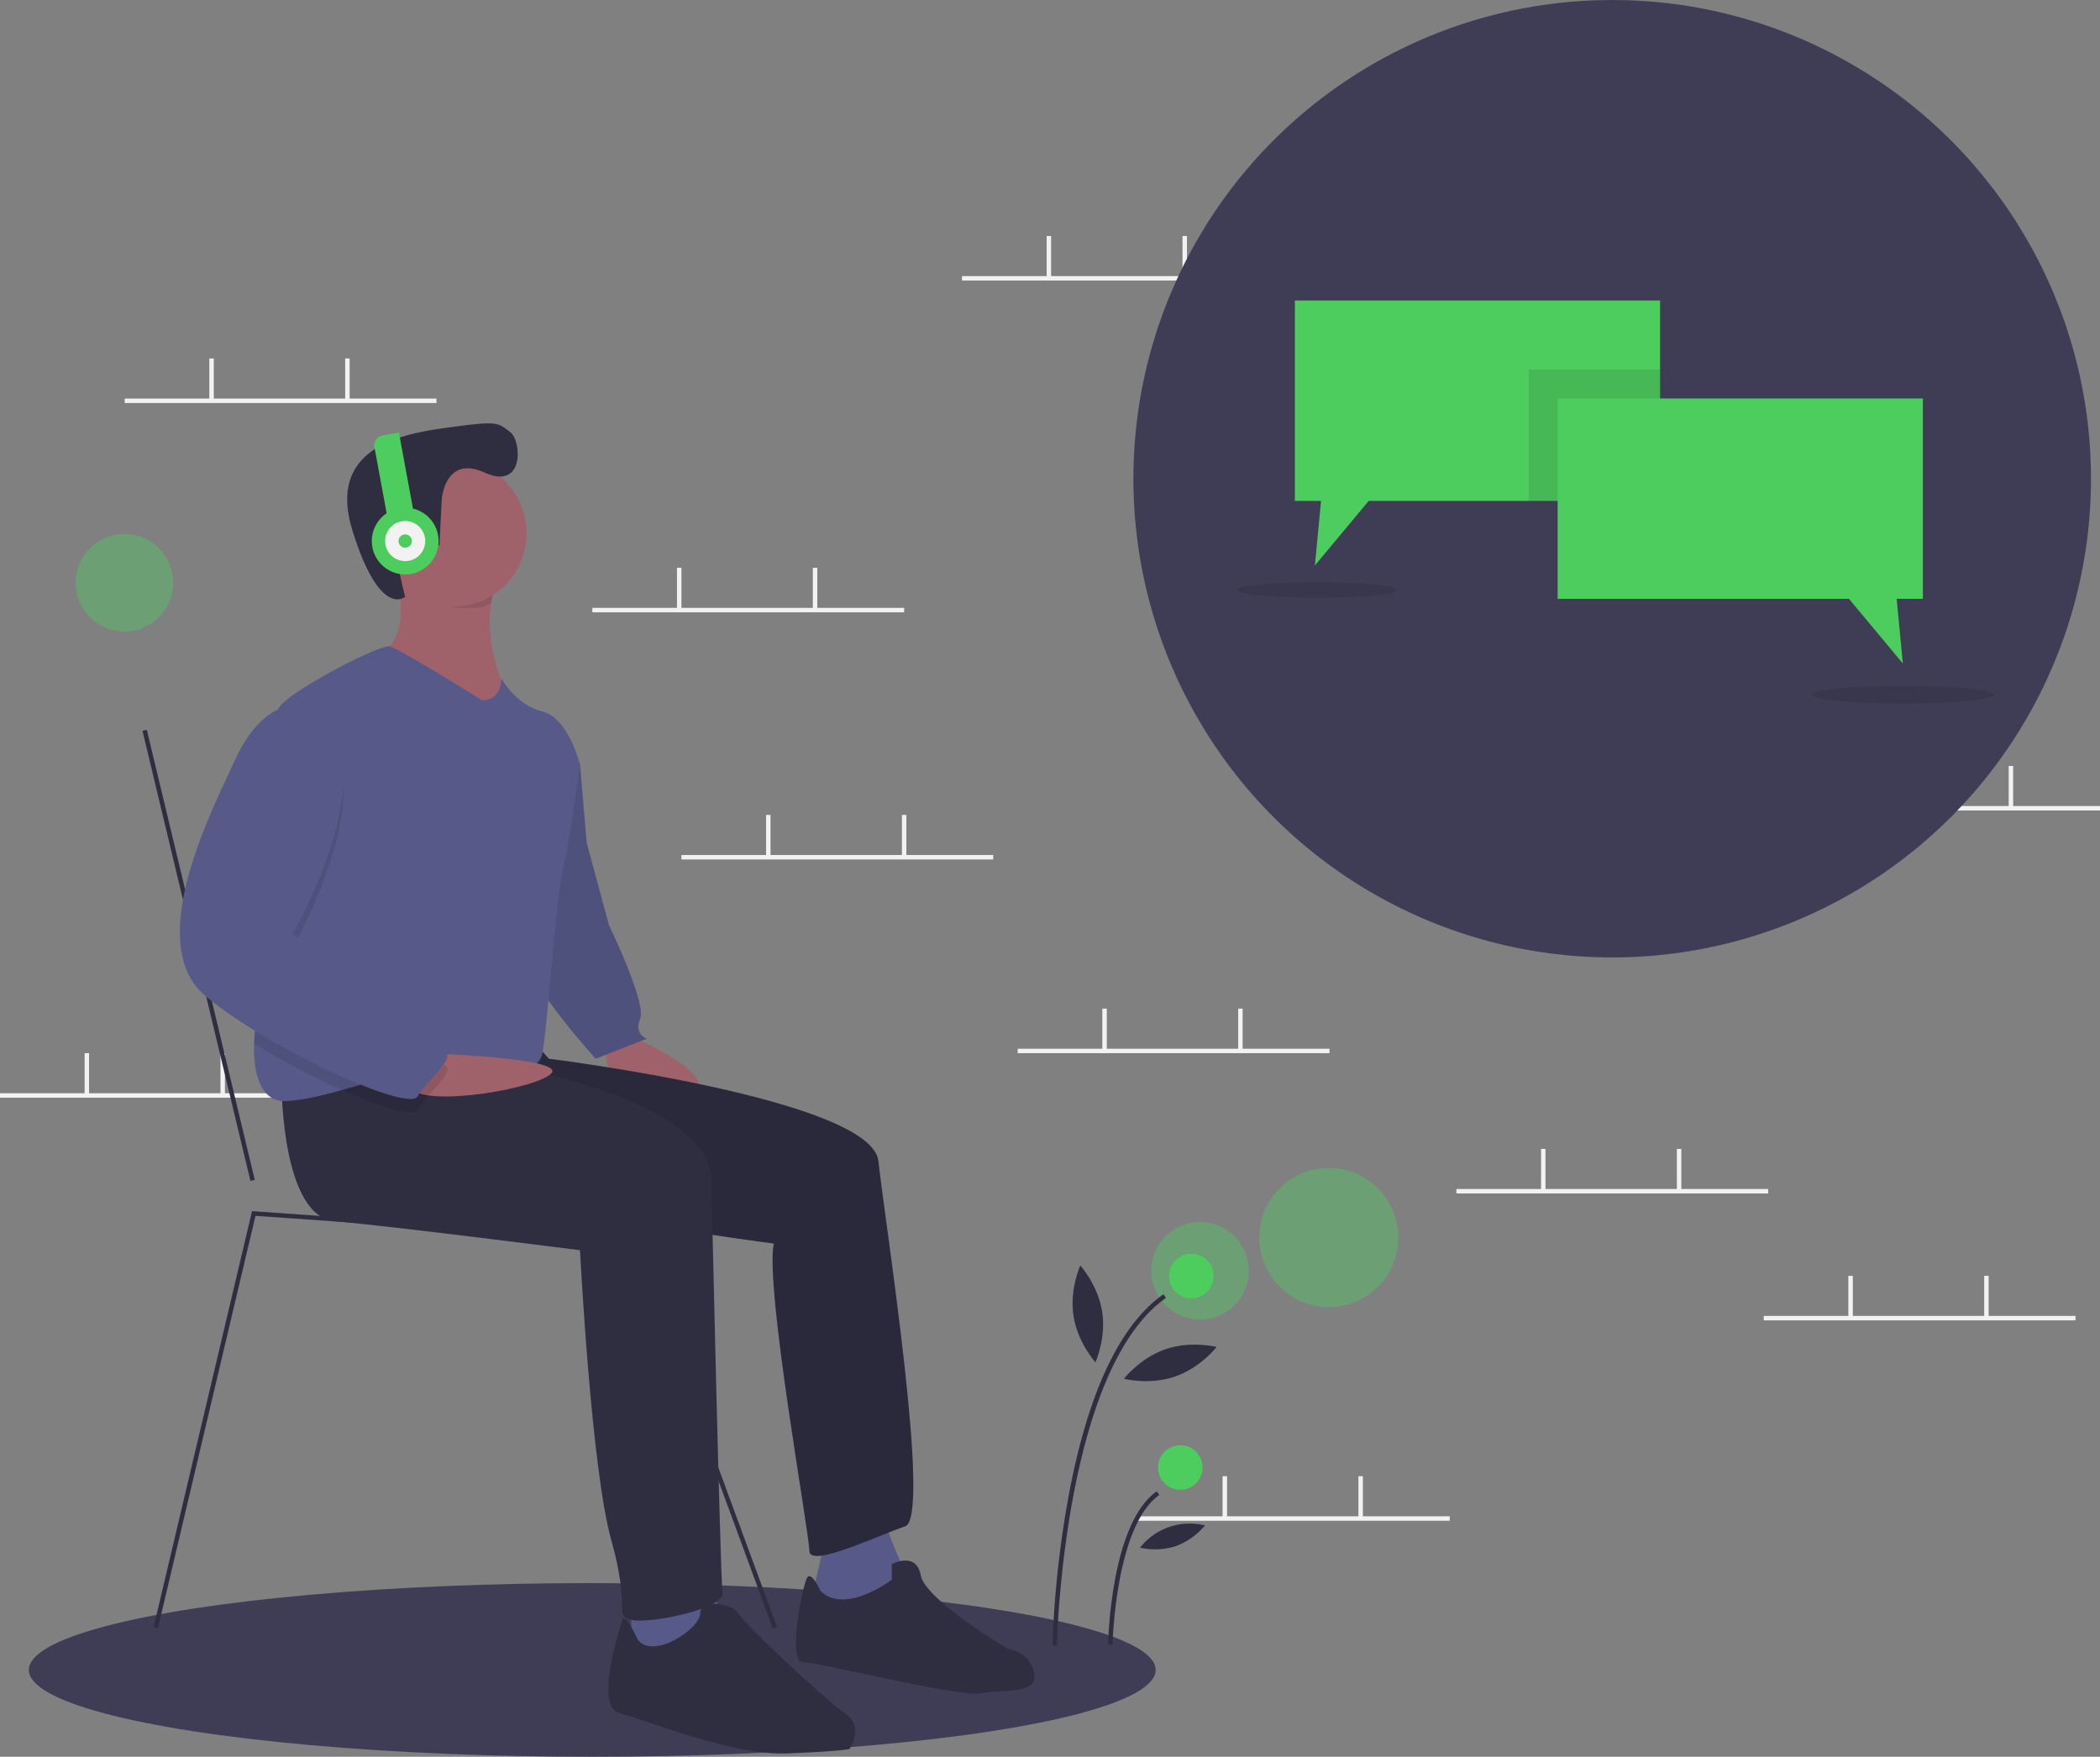 <?xml version="1.0" encoding="UTF-8"?> <svg xmlns="http://www.w3.org/2000/svg" id="f76714af-ed50-409e-b13d-92d0a119c5d5" data-name="Layer 1" width="943" height="789" viewBox="0 0 943 789"><rect x="0" y="0" width="943" height="789" fill="#808080" stroke="none"/><title>audio conversation</title><ellipse cx="265.952" cy="750" rx="253" ry="39" fill="#3f3d56"></ellipse><rect x="56" y="179" width="140" height="2" fill="#f2f2f2"></rect><rect x="94" y="161" width="2" height="18.5" fill="#f2f2f2"></rect><rect x="155" y="161" width="2" height="18.5" fill="#f2f2f2"></rect><rect x="432" y="124" width="140" height="2" fill="#f2f2f2"></rect><rect x="470" y="106" width="2" height="18.5" fill="#f2f2f2"></rect><rect x="531" y="106" width="2" height="18.5" fill="#f2f2f2"></rect><rect x="511" y="681" width="140" height="2" fill="#f2f2f2"></rect><rect x="549" y="663" width="2" height="18.5" fill="#f2f2f2"></rect><rect x="610" y="663" width="2" height="18.5" fill="#f2f2f2"></rect><rect x="792" y="591" width="140" height="2" fill="#f2f2f2"></rect><rect x="830" y="573" width="2" height="18.5" fill="#f2f2f2"></rect><rect x="891" y="573" width="2" height="18.5" fill="#f2f2f2"></rect><rect x="803" y="362" width="140" height="2" fill="#f2f2f2"></rect><rect x="841" y="344" width="2" height="18.5" fill="#f2f2f2"></rect><rect x="902" y="344" width="2" height="18.5" fill="#f2f2f2"></rect><rect x="306" y="384" width="140" height="2" fill="#f2f2f2"></rect><rect x="344" y="366" width="2" height="18.5" fill="#f2f2f2"></rect><rect x="405" y="366" width="2" height="18.5" fill="#f2f2f2"></rect><rect x="654" y="534" width="140" height="2" fill="#f2f2f2"></rect><rect x="692" y="516" width="2" height="18.5" fill="#f2f2f2"></rect><rect x="753" y="516" width="2" height="18.5" fill="#f2f2f2"></rect><rect x="457" y="471" width="140" height="2" fill="#f2f2f2"></rect><rect x="495" y="453" width="2" height="18.5" fill="#f2f2f2"></rect><rect x="556" y="453" width="2" height="18.5" fill="#f2f2f2"></rect><rect x="266" y="273" width="140" height="2" fill="#f2f2f2"></rect><rect x="304" y="255" width="2" height="18.5" fill="#f2f2f2"></rect><rect x="365" y="255" width="2" height="18.5" fill="#f2f2f2"></rect><rect y="491" width="140" height="2" fill="#f2f2f2"></rect><rect x="38" y="473" width="2" height="18.5" fill="#f2f2f2"></rect><rect x="99" y="473" width="2" height="18.5" fill="#f2f2f2"></rect><circle cx="723.952" cy="215" r="215" fill="#3f3d56"></circle><rect x="216.691" y="380.634" width="2.001" height="207.872" transform="translate(-235.504 8.629) rotate(-13.486)" fill="#2f2e41"></rect><path d="M411.952,521s41,17,28,27-40-12-39-15-4-10-4-10Z" transform="translate(-128.5 -55.5)" fill="#9f616a"></path><path d="M375.952,387l13,12,3,35,10,37s17,35,14,42,3,9,3,9l-23,9s-25-28-25-34S375.952,387,375.952,387Z" transform="translate(-128.5 -55.5)" fill="#575a88"></path><path d="M375.952,387l13,12,3,35,10,37s17,35,14,42,3,9,3,9l-23,9s-25-28-25-34S375.952,387,375.952,387Z" transform="translate(-128.5 -55.5)" opacity="0.1"></path><path d="M498.952,747s-5,23-6,25,19,9,19,9l24-17s-10-22-10-26Z" transform="translate(-128.5 -55.5)" fill="#575a88"></path><path d="M367.952,523l7,8s145,18,148,46,24,160,12,164-43,19-43,11-20-118-16-138c0,0-173-22-177-47s4-36,4-36Z" transform="translate(-128.5 -55.5)" fill="#2f2e41"></path><path d="M367.952,523l7,8s145,18,148,46,24,160,12,164-43,19-43,11-20-118-16-138c0,0-173-22-177-47s4-36,4-36Z" transform="translate(-128.5 -55.5)" opacity="0.1"></path><path d="M496.952,770s-4-9-6-6-9,38-2,38,71,16,80,14,26,1,24-9-12-11-12-11-37-22-39-33-13-5-13-5v7S507.952,781,496.952,770Z" transform="translate(-128.5 -55.5)" fill="#2f2e41"></path><path d="M306.952,311s7,34-8,37,19,23,19,23l22,12,16-16s-14.5-29.5-3.5-51.5S306.952,311,306.952,311Z" transform="translate(-128.5 -55.5)" fill="#9f616a"></path><path d="M355.952,367l-16,16-22-12s-34-20-19-23c9.65-1.93,10.19-16.69,9.36-26.97a92.993,92.993,0,0,0-1.36-10.03s56.5-17.5,45.5,4.5a38.361,38.361,0,0,0-3.44,10.76C345.642,346.03,355.952,367,355.952,367Z" transform="translate(-128.5 -55.5)" fill="#9f616a"></path><polygon points="283.452 720.5 283.452 743.5 321.452 743.5 324.452 734.5 320.452 710.5 283.452 720.5" fill="#575a88"></polygon><path d="M254.952,543s0,59,24,61,110,13,110,13,5,98,14,130,1,34,9,36,42-5,41-12-5-184-5-184,9-38-111-56Z" transform="translate(-128.5 -55.5)" fill="#2f2e41"></path><path d="M414.952,792s-6-13-7-9-13,39-1,42,50,19,75,18,28-2,28-2,7-10-2-16-46-41-48-45-17-7-17,0S421.952,801,414.952,792Z" transform="translate(-128.5 -55.5)" fill="#2f2e41"></path><path d="M352.452,315.5a38.361,38.361,0,0,0-3.44,10.76c-4.98,3.01-8.31,2.24-14.56,2.24-9.27,0-13.01-11.85-19-18-.47-5.71-8.5.5-8.5.5S363.452,293.5,352.452,315.5Z" transform="translate(-128.5 -55.5)" opacity="0.1"></path><circle cx="203.452" cy="239.5" r="33" fill="#9f616a"></circle><path d="M388.952,399s-5,36-8,49-7,73-9,81-14,10-38,7a45.103,45.103,0,0,0-4.54-.34c-14.78-.47-31.69,5.06-47.34,9.4-9,2.5-17.59,4.6-25.12,4.94-11.4.52-14.74-12.12-14.35-25.8.37-12.73,3.98-26.38,7.35-31.2,6.07-8.68.1-86.61,2.34-112.31v-.01c.34-3.92.87-6.62,1.66-7.68,6-8,45-28,49.37-27.19,4.36.81,41.63,24.19,41.63,24.19,9,0,8.71-9.76,8.71-9.76s6.29,11.76,18.29,14.76S388.952,399,388.952,399Z" transform="translate(-128.5 -55.5)" fill="#575a88"></path><path d="M322.105,528.643s64.416,2.051,53.132,9.704S313.952,553,312.952,543,322.105,528.643,322.105,528.643Z" transform="translate(-128.5 -55.5)" fill="#9f616a"></path><path d="M329.412,535.66c.21,3.84-10.12,12.49-13.46,18.34-1.85,3.24-16.17-1.03-33.88-8.94a347.397,347.397,0,0,1-39.47-20.86c.37-12.73,3.98-26.38,7.35-31.2,6.07-8.68.1-86.61,2.34-112.31v-.01a11.087,11.087,0,0,1,1.66-.68h12c41,19-6,101-6,101s62,51,68,53A1.798,1.798,0,0,1,329.412,535.66Z" transform="translate(-128.5 -55.5)" opacity="0.1"></path><path d="M265.952,374h-12s-11,3-20,23-42,82-13,106,91,52,95,45,18-18,12-20-68-53-68-53S306.952,393,265.952,374Z" transform="translate(-128.5 -55.5)" fill="#575a88"></path><path d="M326.875,279.644s1.448-20.048,19.314-11.873,16.7-14.357,11.301-18.338-5.228-4.967-24.974-2.303-58.082,7.177-45.686,46.881S310.452,323.5,310.452,323.5s-9.853-35.728.13-28.921l9.983,6.807,5.268-1.116Z" transform="translate(-128.5 -55.5)" fill="#2f2e41"></path><polygon points="347.014 731.345 283.237 557.952 114.729 546.058 70.925 731.23 68.979 730.77 113.175 543.942 114.022 544.003 284.667 556.048 284.891 556.655 348.891 730.655 347.014 731.345" fill="#2f2e41"></polygon><circle cx="596.704" cy="555.8" r="31.248" fill="#4ecd5f" opacity="0.4"></circle><circle cx="538.872" cy="570.724" r="21.92" fill="#4ecd5f" opacity="0.4"></circle><circle cx="55.872" cy="261.724" r="21.92" fill="#4ecd5f" opacity="0.4"></circle><path d="M603.083,794.618l-2-.039a463.835,463.835,0,0,1,7.1-66.287c8.648-46.881,23.029-77.67,42.743-91.512l1.148,1.637C606.022,670.75,603.106,793.382,603.083,794.618Z" transform="translate(-128.5 -55.5)" fill="#2f2e41"></path><path d="M628.083,794.139l-2-.039c.043-2.215,1.293-54.414,21.843-68.842l1.148,1.637C629.354,740.741,628.093,793.607,628.083,794.139Z" transform="translate(-128.5 -55.5)" fill="#2f2e41"></path><circle cx="534.952" cy="573.098" r="10" fill="#4ecd5f"></circle><circle cx="530" cy="659.098" r="10" fill="#4ecd5f"></circle><path d="M623.422,644.593c1.879,12.004-3.019,22.741-3.019,22.741s-7.945-8.726-9.825-20.73,3.019-22.741,3.019-22.741S621.542,632.589,623.422,644.593Z" transform="translate(-128.5 -55.5)" fill="#2f2e41"></path><path d="M656.109,673.746c-11.493,3.942-22.919.99-22.919.99s7.208-9.344,18.701-13.286,22.919-.99,22.919-.99S667.602,669.804,656.109,673.746Z" transform="translate(-128.5 -55.5)" fill="#2f2e41"></path><path d="M656.478,749.908a31.134,31.134,0,0,1-16.064.694,28.374,28.374,0,0,1,29.172-10.006A31.134,31.134,0,0,1,656.478,749.908Z" transform="translate(-128.5 -55.5)" fill="#2f2e41"></path><path d="M303.932,250.5h7.52a0,0,0,0,1,0,0v41a0,0,0,0,1,0,0h-12a0,0,0,0,1,0,0V254.98A4.48,4.48,0,0,1,303.932,250.5Z" transform="translate(-172.647 4.497) rotate(-10.466)" fill="#4ecd5f"></path><circle cx="181.952" cy="243" r="15" fill="#4ecd5f"></circle><circle cx="181.952" cy="243" r="9" fill="#f2f2f2"></circle><circle cx="181.952" cy="243" r="3" fill="#4ecd5f"></circle><polygon points="745.452 134.956 745.452 224.956 614.622 224.956 590.452 253.956 593.212 224.956 581.452 224.956 581.452 134.956 745.452 134.956" fill="#4ecd5f"></polygon><rect x="686.452" y="165.956" width="59" height="59" opacity="0.1"></rect><polygon points="699.452 178.956 863.452 178.956 863.452 268.956 851.69 268.956 854.452 297.956 830.285 268.956 699.452 268.956 699.452 178.956" fill="#4ecd5f"></polygon><ellipse cx="591.452" cy="264.956" rx="36" ry="3.512" opacity="0.1"></ellipse><ellipse cx="854.452" cy="311.956" rx="41" ry="4" opacity="0.1"></ellipse></svg> 
